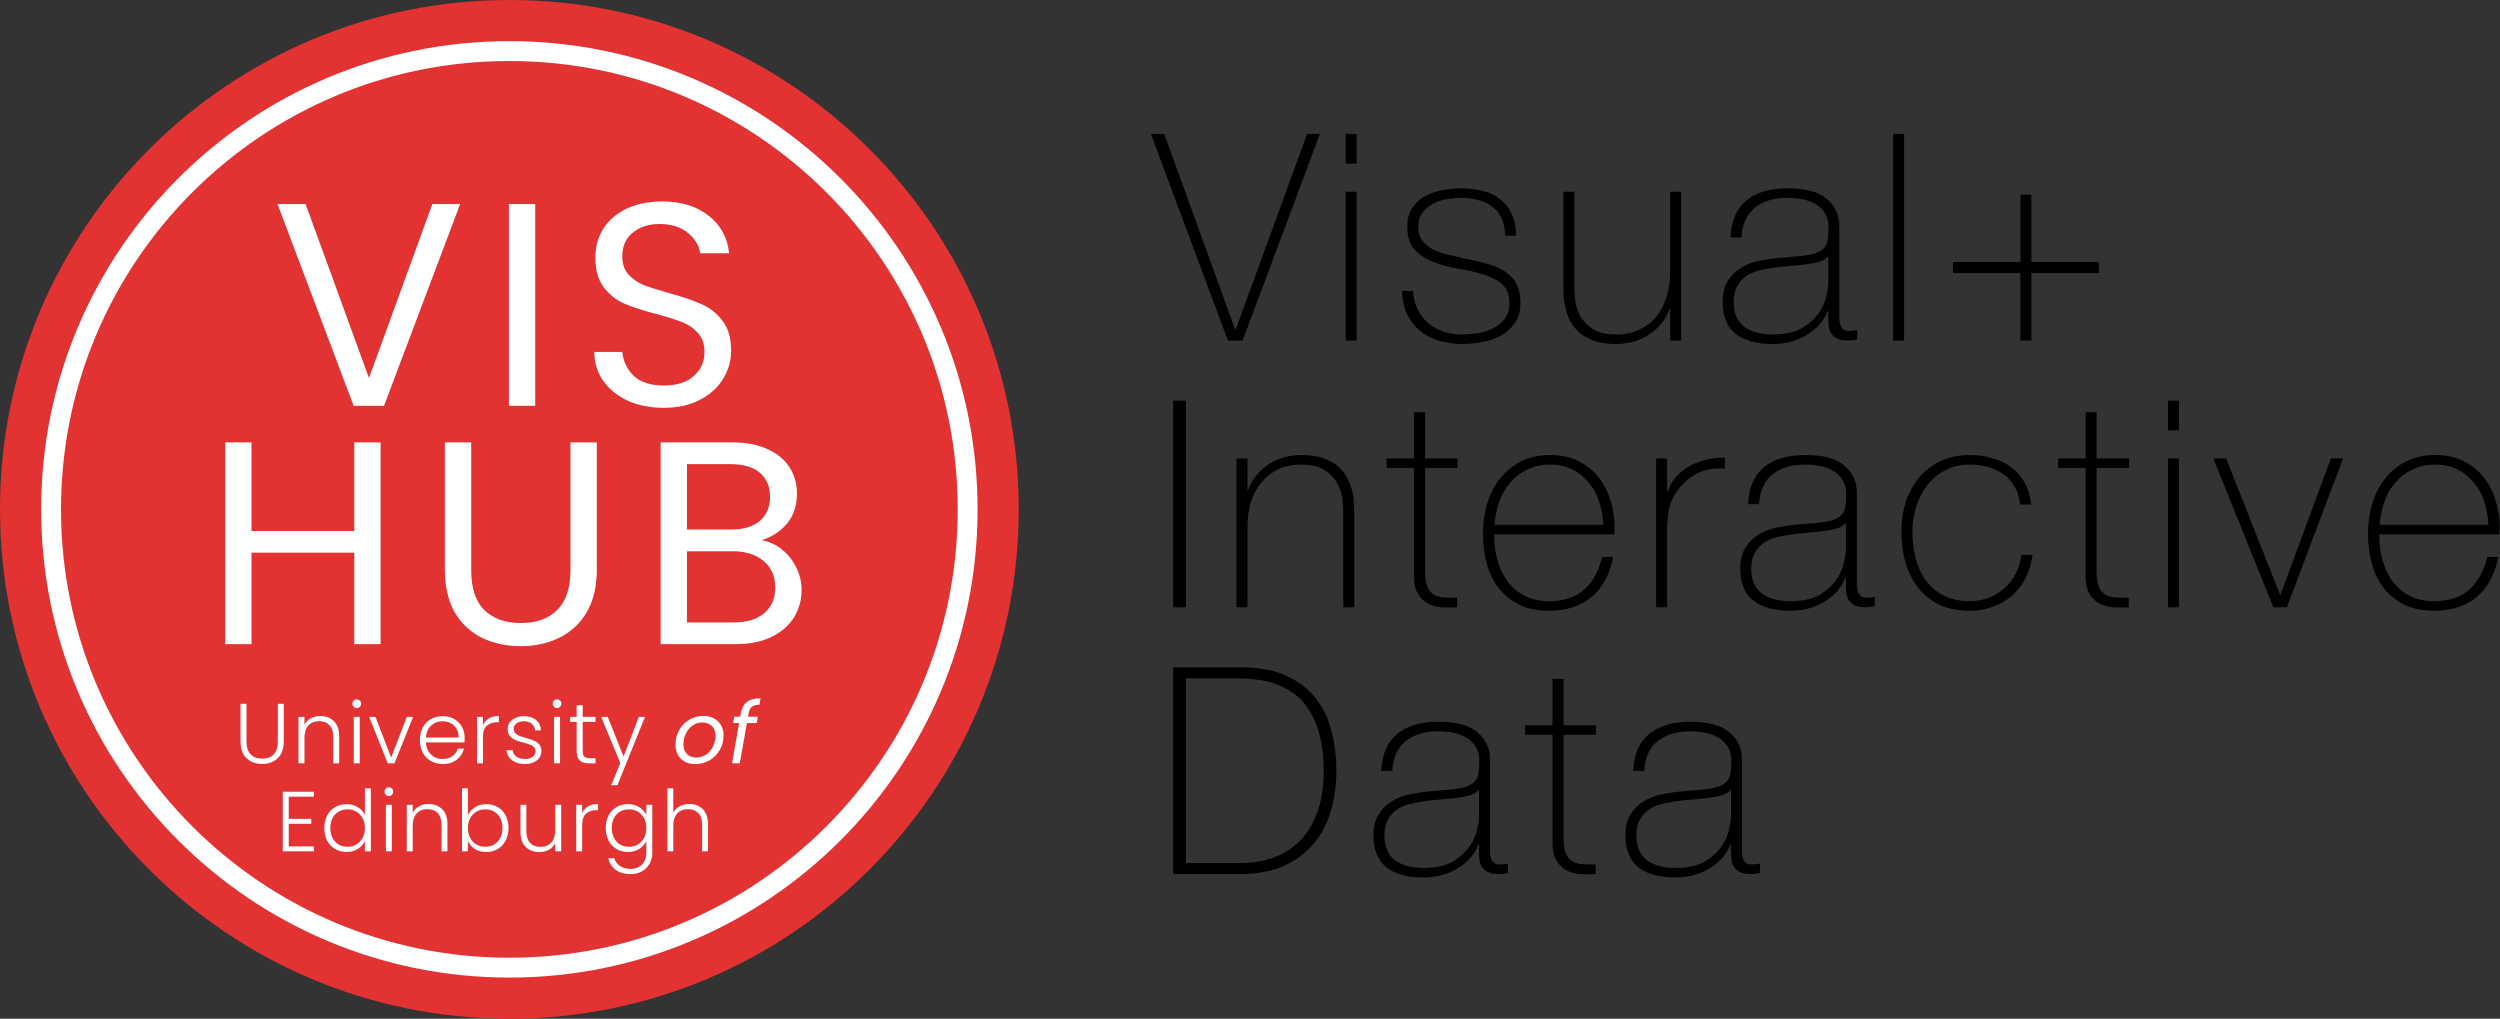 <svg width="881" height="359" viewBox="0 0 881 359" fill="none" xmlns="http://www.w3.org/2000/svg">
<rect x="0" y="0" width="881" height="359" fill="#333333" stroke="none"/>
<path d="M435.254 116.124H435.458L460.652 47.172H465.14L437.906 120H432.704L405.572 47.172H410.264L435.254 116.124ZM474.211 57.678V47.172H478.087V57.678H474.211ZM474.211 120V67.572H478.087V120H474.211ZM497.958 102.558C498.094 105.006 498.638 107.182 499.59 109.086C500.542 110.922 501.766 112.52 503.262 113.88C504.826 115.172 506.628 116.158 508.668 116.838C510.708 117.518 512.918 117.858 515.298 117.858C516.998 117.858 518.8 117.722 520.704 117.45C522.676 117.11 524.478 116.532 526.11 115.716C527.81 114.9 529.204 113.778 530.292 112.35C531.38 110.854 531.924 108.984 531.924 106.74C531.924 103.816 531.04 101.606 529.272 100.11C527.504 98.614 525.26 97.458 522.54 96.642C519.888 95.826 516.998 95.18 513.87 94.704C510.81 94.16 507.92 93.378 505.2 92.358C502.548 91.338 500.338 89.91 498.57 88.074C496.802 86.17 495.918 83.416 495.918 79.812C495.918 77.228 496.496 75.086 497.652 73.386C498.808 71.618 500.27 70.224 502.038 69.204C503.874 68.184 505.914 67.47 508.158 67.062C510.402 66.586 512.646 66.348 514.89 66.348C517.61 66.348 520.16 66.654 522.54 67.266C524.92 67.878 526.96 68.864 528.66 70.224C530.428 71.584 531.788 73.318 532.74 75.426C533.76 77.534 534.27 80.084 534.27 83.076H530.394C530.394 80.696 529.986 78.656 529.17 76.956C528.422 75.256 527.334 73.896 525.906 72.876C524.546 71.788 522.914 71.006 521.01 70.53C519.106 69.986 517.066 69.714 514.89 69.714C513.122 69.714 511.32 69.884 509.484 70.224C507.716 70.564 506.118 71.142 504.69 71.958C503.262 72.774 502.072 73.828 501.12 75.12C500.236 76.412 499.794 77.976 499.794 79.812C499.794 81.92 500.304 83.62 501.324 84.912C502.344 86.204 503.67 87.258 505.302 88.074C507.002 88.822 508.872 89.434 510.912 89.91C513.02 90.386 515.128 90.862 517.236 91.338C519.82 91.814 522.234 92.392 524.478 93.072C526.79 93.684 528.762 94.568 530.394 95.724C532.094 96.812 533.42 98.24 534.372 100.008C535.324 101.776 535.8 104.02 535.8 106.74C535.8 109.596 535.154 111.942 533.862 113.778C532.57 115.614 530.938 117.11 528.966 118.266C526.994 119.354 524.784 120.102 522.336 120.51C519.956 120.986 517.61 121.224 515.298 121.224C512.306 121.224 509.518 120.816 506.934 120C504.418 119.252 502.208 118.096 500.304 116.532C498.4 114.9 496.904 112.928 495.816 110.616C494.728 108.304 494.15 105.618 494.082 102.558H497.958ZM592.439 120H588.563V108.78H588.359C587.679 110.752 586.693 112.52 585.401 114.084C584.177 115.58 582.715 116.872 581.015 117.96C579.383 119.048 577.581 119.864 575.609 120.408C573.637 120.952 571.631 121.224 569.591 121.224C566.531 121.224 563.913 120.85 561.737 120.102C559.629 119.354 557.895 118.368 556.535 117.144C555.175 115.92 554.087 114.56 553.271 113.064C552.523 111.5 551.979 109.936 551.639 108.372C551.299 106.808 551.095 105.312 551.027 103.884C550.959 102.388 550.925 101.096 550.925 100.008V67.572H554.801V100.722C554.801 102.082 554.903 103.748 555.107 105.72C555.311 107.624 555.889 109.494 556.841 111.33C557.861 113.098 559.357 114.628 561.329 115.92C563.301 117.212 566.089 117.858 569.693 117.858C572.617 117.858 575.235 117.314 577.547 116.226C579.927 115.138 581.933 113.642 583.565 111.738C585.197 109.766 586.421 107.454 587.237 104.802C588.121 102.082 588.563 99.124 588.563 95.928V67.572H592.439V120ZM644.296 109.596H644.092C643.48 111.16 642.596 112.656 641.44 114.084C640.284 115.444 638.856 116.668 637.156 117.756C635.524 118.844 633.654 119.694 631.546 120.306C629.438 120.918 627.126 121.224 624.61 121.224C619.034 121.224 614.716 120.034 611.656 117.654C608.596 115.206 607.066 111.466 607.066 106.434C607.066 103.374 607.678 100.892 608.902 98.988C610.126 97.016 611.656 95.486 613.492 94.398C615.396 93.242 617.47 92.426 619.714 91.95C622.026 91.474 624.236 91.134 626.344 90.93L632.362 90.42C635.15 90.216 637.326 89.91 638.89 89.502C640.522 89.026 641.746 88.414 642.562 87.666C643.378 86.85 643.888 85.83 644.092 84.606C644.296 83.382 644.398 81.852 644.398 80.016C644.398 78.588 644.126 77.262 643.582 76.038C643.038 74.814 642.188 73.726 641.032 72.774C639.876 71.822 638.38 71.074 636.544 70.53C634.708 69.986 632.464 69.714 629.812 69.714C625.12 69.714 621.312 70.87 618.388 73.182C615.532 75.494 613.968 78.996 613.696 83.688H609.82C610.092 77.908 611.928 73.59 615.328 70.734C618.796 67.81 623.692 66.348 630.016 66.348C636.34 66.348 640.93 67.606 643.786 70.122C646.71 72.57 648.172 75.8 648.172 79.812V110.31C648.172 111.058 648.172 111.806 648.172 112.554C648.24 113.302 648.376 113.982 648.58 114.594C648.784 115.206 649.124 115.716 649.6 116.124C650.076 116.464 650.756 116.634 651.64 116.634C652.32 116.634 653.272 116.532 654.496 116.328V119.592C653.476 119.864 652.422 120 651.334 120C649.77 120 648.512 119.796 647.56 119.388C646.676 118.98 645.996 118.436 645.52 117.756C645.044 117.076 644.704 116.294 644.5 115.41C644.364 114.458 644.296 113.438 644.296 112.35V109.596ZM644.296 90.216C643.344 91.372 641.882 92.154 639.91 92.562C638.006 92.97 635.864 93.276 633.484 93.48L626.956 94.092C625.052 94.296 623.148 94.602 621.244 95.01C619.34 95.35 617.606 95.962 616.042 96.846C614.546 97.73 613.322 98.954 612.37 100.518C611.418 102.014 610.942 103.986 610.942 106.434C610.942 110.31 612.166 113.2 614.614 115.104C617.062 116.94 620.428 117.858 624.712 117.858C629.132 117.858 632.634 117.076 635.218 115.512C637.802 113.88 639.774 112.044 641.134 110.004C642.494 107.896 643.344 105.89 643.684 103.986C644.092 102.014 644.296 100.688 644.296 100.008V90.216ZM671.004 47.172V120H667.128V47.172H671.004ZM688.223 92.358H711.989V68.592H715.865V92.358H739.631V96.234H715.865V120H711.989V96.234H688.223V92.358ZM413.426 141.172H417.914V214H413.426V141.172ZM435.74 161.572H439.616V172.792H439.82C440.5 170.82 441.452 169.086 442.676 167.59C443.968 166.026 445.43 164.7 447.062 163.612C448.762 162.524 450.598 161.708 452.57 161.164C454.542 160.62 456.548 160.348 458.588 160.348C461.648 160.348 464.232 160.722 466.34 161.47C468.516 162.218 470.284 163.204 471.644 164.428C473.004 165.652 474.058 167.046 474.806 168.61C475.622 170.106 476.2 171.636 476.54 173.2C476.88 174.764 477.084 176.294 477.152 177.79C477.22 179.218 477.254 180.476 477.254 181.564V214H473.378V180.85C473.378 179.558 473.276 177.926 473.072 175.954C472.868 173.982 472.256 172.112 471.236 170.344C470.284 168.508 468.788 166.944 466.748 165.652C464.776 164.36 462.022 163.714 458.486 163.714C455.494 163.714 452.842 164.258 450.53 165.346C448.218 166.434 446.246 167.964 444.614 169.936C442.982 171.84 441.724 174.152 440.84 176.872C440.024 179.524 439.616 182.448 439.616 185.644V214H435.74V161.572ZM513.607 164.938H502.183V201.556C502.183 203.664 502.421 205.33 502.897 206.554C503.373 207.778 504.087 208.73 505.039 209.41C506.059 210.022 507.249 210.396 508.609 210.532C510.037 210.668 511.669 210.702 513.505 210.634V214C511.533 214.136 509.595 214.136 507.691 214C505.855 213.796 504.223 213.286 502.795 212.47C501.367 211.586 500.211 210.294 499.327 208.594C498.511 206.894 498.171 204.548 498.307 201.556V164.938H488.617V161.572H498.307V145.252H502.183V161.572H513.607V164.938ZM526.557 188.296V188.908C526.557 191.968 526.965 194.892 527.781 197.68C528.597 200.468 529.787 202.916 531.351 205.024C532.983 207.132 534.989 208.798 537.369 210.022C539.817 211.246 542.639 211.858 545.835 211.858C551.071 211.858 555.219 210.498 558.279 207.778C561.339 204.99 563.447 201.148 564.603 196.252H568.479C567.323 202.372 564.807 207.064 560.931 210.328C557.123 213.592 552.057 215.224 545.733 215.224C541.857 215.224 538.457 214.544 535.533 213.184C532.677 211.756 530.263 209.852 528.291 207.472C526.387 205.024 524.959 202.168 524.007 198.904C523.055 195.572 522.579 192.002 522.579 188.194C522.579 184.522 523.055 181.02 524.007 177.688C525.027 174.288 526.523 171.33 528.495 168.814C530.467 166.23 532.915 164.19 535.839 162.694C538.831 161.13 542.333 160.348 546.345 160.348C550.017 160.348 553.247 161.028 556.035 162.388C558.891 163.748 561.271 165.618 563.175 167.998C565.079 170.31 566.507 173.03 567.459 176.158C568.479 179.218 568.989 182.516 568.989 186.052C568.989 186.392 568.955 186.8 568.887 187.276C568.887 187.684 568.887 188.024 568.887 188.296H526.557ZM565.011 184.93C564.875 182.074 564.399 179.388 563.583 176.872C562.767 174.288 561.543 172.044 559.911 170.14C558.347 168.168 556.409 166.604 554.097 165.448C551.853 164.292 549.269 163.714 546.345 163.714C543.217 163.714 540.463 164.326 538.083 165.55C535.703 166.706 533.697 168.27 532.065 170.242C530.433 172.146 529.175 174.39 528.291 176.974C527.407 179.558 526.863 182.21 526.659 184.93H565.011ZM587.491 173.2H587.797C588.273 171.5 589.123 169.902 590.347 168.406C591.639 166.91 593.169 165.618 594.937 164.53C596.773 163.442 598.779 162.626 600.955 162.082C603.199 161.47 605.511 161.198 607.891 161.266V165.142C605.851 164.87 603.505 165.074 600.853 165.754C598.269 166.434 595.787 167.93 593.407 170.242C592.455 171.262 591.605 172.248 590.857 173.2C590.177 174.152 589.599 175.206 589.123 176.362C588.647 177.518 588.273 178.81 588.001 180.238C587.729 181.666 587.559 183.366 587.491 185.338V214H583.615V161.572H587.491V173.2ZM650.49 203.596H650.286C649.674 205.16 648.79 206.656 647.634 208.084C646.478 209.444 645.05 210.668 643.35 211.756C641.718 212.844 639.848 213.694 637.74 214.306C635.632 214.918 633.32 215.224 630.804 215.224C625.228 215.224 620.91 214.034 617.85 211.654C614.79 209.206 613.26 205.466 613.26 200.434C613.26 197.374 613.872 194.892 615.096 192.988C616.32 191.016 617.85 189.486 619.686 188.398C621.59 187.242 623.664 186.426 625.908 185.95C628.22 185.474 630.43 185.134 632.538 184.93L638.556 184.42C641.344 184.216 643.52 183.91 645.084 183.502C646.716 183.026 647.94 182.414 648.756 181.666C649.572 180.85 650.082 179.83 650.286 178.606C650.49 177.382 650.592 175.852 650.592 174.016C650.592 172.588 650.32 171.262 649.776 170.038C649.232 168.814 648.382 167.726 647.226 166.774C646.07 165.822 644.574 165.074 642.738 164.53C640.902 163.986 638.658 163.714 636.006 163.714C631.314 163.714 627.506 164.87 624.582 167.182C621.726 169.494 620.162 172.996 619.89 177.688H616.014C616.286 171.908 618.122 167.59 621.522 164.734C624.99 161.81 629.886 160.348 636.21 160.348C642.534 160.348 647.124 161.606 649.98 164.122C652.904 166.57 654.366 169.8 654.366 173.812V204.31C654.366 205.058 654.366 205.806 654.366 206.554C654.434 207.302 654.57 207.982 654.774 208.594C654.978 209.206 655.318 209.716 655.794 210.124C656.27 210.464 656.95 210.634 657.834 210.634C658.514 210.634 659.466 210.532 660.69 210.328V213.592C659.67 213.864 658.616 214 657.528 214C655.964 214 654.706 213.796 653.754 213.388C652.87 212.98 652.19 212.436 651.714 211.756C651.238 211.076 650.898 210.294 650.694 209.41C650.558 208.458 650.49 207.438 650.49 206.35V203.596ZM650.49 184.216C649.538 185.372 648.076 186.154 646.104 186.562C644.2 186.97 642.058 187.276 639.678 187.48L633.15 188.092C631.246 188.296 629.342 188.602 627.438 189.01C625.534 189.35 623.8 189.962 622.236 190.846C620.74 191.73 619.516 192.954 618.564 194.518C617.612 196.014 617.136 197.986 617.136 200.434C617.136 204.31 618.36 207.2 620.808 209.104C623.256 210.94 626.622 211.858 630.906 211.858C635.326 211.858 638.828 211.076 641.412 209.512C643.996 207.88 645.968 206.044 647.328 204.004C648.688 201.896 649.538 199.89 649.878 197.986C650.286 196.014 650.49 194.688 650.49 194.008V184.216ZM711.878 177.79C711.674 175.478 711.062 173.438 710.042 171.67C709.09 169.902 707.832 168.44 706.268 167.284C704.704 166.128 702.868 165.244 700.76 164.632C698.72 164.02 696.51 163.714 694.13 163.714C690.866 163.714 687.976 164.394 685.46 165.754C682.944 167.046 680.836 168.814 679.136 171.058C677.436 173.234 676.144 175.75 675.26 178.606C674.376 181.394 673.934 184.284 673.934 187.276C673.934 190.812 674.342 194.076 675.158 197.068C675.974 200.06 677.232 202.678 678.932 204.922C680.632 207.098 682.74 208.798 685.256 210.022C687.772 211.246 690.73 211.858 694.13 211.858C696.578 211.858 698.822 211.45 700.862 210.634C702.97 209.818 704.806 208.696 706.37 207.268C708.002 205.84 709.328 204.14 710.348 202.168C711.368 200.128 712.048 197.918 712.388 195.538H716.264C715.856 198.666 715.006 201.454 713.714 203.902C712.422 206.35 710.79 208.424 708.818 210.124C706.846 211.756 704.602 213.014 702.086 213.898C699.57 214.782 696.918 215.224 694.13 215.224C689.846 215.224 686.174 214.476 683.114 212.98C680.122 211.416 677.64 209.342 675.668 206.758C673.764 204.174 672.336 201.216 671.384 197.884C670.5 194.484 670.058 190.948 670.058 187.276C670.058 183.604 670.568 180.136 671.588 176.872C672.676 173.608 674.24 170.752 676.28 168.304C678.32 165.856 680.836 163.918 683.828 162.49C686.82 161.062 690.254 160.348 694.13 160.348C696.986 160.348 699.638 160.722 702.086 161.47C704.602 162.15 706.812 163.204 708.716 164.632C710.688 166.06 712.286 167.896 713.51 170.14C714.734 172.316 715.482 174.866 715.754 177.79H711.878ZM750.271 164.938H738.847V201.556C738.847 203.664 739.085 205.33 739.561 206.554C740.037 207.778 740.751 208.73 741.703 209.41C742.723 210.022 743.913 210.396 745.273 210.532C746.701 210.668 748.333 210.702 750.169 210.634V214C748.197 214.136 746.259 214.136 744.355 214C742.519 213.796 740.887 213.286 739.459 212.47C738.031 211.586 736.875 210.294 735.991 208.594C735.175 206.894 734.835 204.548 734.971 201.556V164.938H725.281V161.572H734.971V145.252H738.847V161.572H750.271V164.938ZM764.003 151.678V141.172H767.879V151.678H764.003ZM764.003 214V161.572H767.879V214H764.003ZM805.906 214H801.112L779.998 161.572H784.486L803.458 209.512H803.662L821.41 161.572H825.694L805.906 214ZM838.463 188.296V188.908C838.463 191.968 838.871 194.892 839.687 197.68C840.503 200.468 841.693 202.916 843.257 205.024C844.889 207.132 846.895 208.798 849.275 210.022C851.723 211.246 854.545 211.858 857.741 211.858C862.977 211.858 867.125 210.498 870.185 207.778C873.245 204.99 875.353 201.148 876.509 196.252H880.385C879.229 202.372 876.713 207.064 872.837 210.328C869.029 213.592 863.963 215.224 857.639 215.224C853.763 215.224 850.363 214.544 847.439 213.184C844.583 211.756 842.169 209.852 840.197 207.472C838.293 205.024 836.865 202.168 835.913 198.904C834.961 195.572 834.485 192.002 834.485 188.194C834.485 184.522 834.961 181.02 835.913 177.688C836.933 174.288 838.429 171.33 840.401 168.814C842.373 166.23 844.821 164.19 847.745 162.694C850.737 161.13 854.239 160.348 858.251 160.348C861.923 160.348 865.153 161.028 867.941 162.388C870.797 163.748 873.177 165.618 875.081 167.998C876.985 170.31 878.413 173.03 879.365 176.158C880.385 179.218 880.895 182.516 880.895 186.052C880.895 186.392 880.861 186.8 880.793 187.276C880.793 187.684 880.793 188.024 880.793 188.296H838.463ZM876.917 184.93C876.781 182.074 876.305 179.388 875.489 176.872C874.673 174.288 873.449 172.044 871.817 170.14C870.253 168.168 868.315 166.604 866.003 165.448C863.759 164.292 861.175 163.714 858.251 163.714C855.123 163.714 852.369 164.326 849.989 165.55C847.609 166.706 845.603 168.27 843.971 170.242C842.339 172.146 841.081 174.39 840.197 176.974C839.313 179.558 838.769 182.21 838.565 184.93H876.917ZM413.426 235.172H437.294C443.822 235.172 449.228 236.192 453.512 238.232C457.864 240.272 461.332 242.992 463.916 246.392C466.5 249.792 468.302 253.668 469.322 258.02C470.41 262.372 470.954 266.86 470.954 271.484C470.954 276.652 470.274 281.48 468.914 285.968C467.622 290.388 465.582 294.23 462.794 297.494C460.006 300.758 456.47 303.342 452.186 305.246C447.97 307.082 442.938 308 437.09 308H413.426V235.172ZM437.498 304.124C440.898 304.124 444.298 303.614 447.698 302.594C451.166 301.506 454.294 299.738 457.082 297.29C459.87 294.774 462.114 291.442 463.814 287.294C465.582 283.078 466.466 277.808 466.466 271.484C466.466 266.52 465.956 262.27 464.936 258.734C463.984 255.198 462.692 252.24 461.06 249.86C459.496 247.412 457.66 245.508 455.552 244.148C453.512 242.72 451.37 241.632 449.126 240.884C446.95 240.136 444.74 239.66 442.496 239.456C440.32 239.184 438.348 239.048 436.58 239.048H417.914V304.124H437.498ZM521.223 297.596H521.019C520.407 299.16 519.523 300.656 518.367 302.084C517.211 303.444 515.783 304.668 514.083 305.756C512.451 306.844 510.581 307.694 508.473 308.306C506.365 308.918 504.053 309.224 501.537 309.224C495.961 309.224 491.643 308.034 488.583 305.654C485.523 303.206 483.993 299.466 483.993 294.434C483.993 291.374 484.605 288.892 485.829 286.988C487.053 285.016 488.583 283.486 490.419 282.398C492.323 281.242 494.397 280.426 496.641 279.95C498.953 279.474 501.163 279.134 503.271 278.93L509.289 278.42C512.077 278.216 514.253 277.91 515.817 277.502C517.449 277.026 518.673 276.414 519.489 275.666C520.305 274.85 520.815 273.83 521.019 272.606C521.223 271.382 521.325 269.852 521.325 268.016C521.325 266.588 521.053 265.262 520.509 264.038C519.965 262.814 519.115 261.726 517.959 260.774C516.803 259.822 515.307 259.074 513.471 258.53C511.635 257.986 509.391 257.714 506.739 257.714C502.047 257.714 498.239 258.87 495.315 261.182C492.459 263.494 490.895 266.996 490.623 271.688H486.747C487.019 265.908 488.855 261.59 492.255 258.734C495.723 255.81 500.619 254.348 506.943 254.348C513.267 254.348 517.857 255.606 520.713 258.122C523.637 260.57 525.099 263.8 525.099 267.812V298.31C525.099 299.058 525.099 299.806 525.099 300.554C525.167 301.302 525.303 301.982 525.507 302.594C525.711 303.206 526.051 303.716 526.527 304.124C527.003 304.464 527.683 304.634 528.567 304.634C529.247 304.634 530.199 304.532 531.423 304.328V307.592C530.403 307.864 529.349 308 528.261 308C526.697 308 525.439 307.796 524.487 307.388C523.603 306.98 522.923 306.436 522.447 305.756C521.971 305.076 521.631 304.294 521.427 303.41C521.291 302.458 521.223 301.438 521.223 300.35V297.596ZM521.223 278.216C520.271 279.372 518.809 280.154 516.837 280.562C514.933 280.97 512.791 281.276 510.411 281.48L503.883 282.092C501.979 282.296 500.075 282.602 498.171 283.01C496.267 283.35 494.533 283.962 492.969 284.846C491.473 285.73 490.249 286.954 489.297 288.518C488.345 290.014 487.869 291.986 487.869 294.434C487.869 298.31 489.093 301.2 491.541 303.104C493.989 304.94 497.355 305.858 501.639 305.858C506.059 305.858 509.561 305.076 512.145 303.512C514.729 301.88 516.701 300.044 518.061 298.004C519.421 295.896 520.271 293.89 520.611 291.986C521.019 290.014 521.223 288.688 521.223 288.008V278.216ZM562.415 258.938H550.991V295.556C550.991 297.664 551.229 299.33 551.705 300.554C552.181 301.778 552.895 302.73 553.847 303.41C554.867 304.022 556.057 304.396 557.417 304.532C558.845 304.668 560.477 304.702 562.313 304.634V308C560.341 308.136 558.403 308.136 556.499 308C554.663 307.796 553.031 307.286 551.603 306.47C550.175 305.586 549.019 304.294 548.135 302.594C547.319 300.894 546.979 298.548 547.115 295.556V258.938H537.425V255.572H547.115V239.252H550.991V255.572H562.415V258.938ZM610.012 297.596H609.808C609.196 299.16 608.312 300.656 607.156 302.084C606 303.444 604.572 304.668 602.872 305.756C601.24 306.844 599.37 307.694 597.262 308.306C595.154 308.918 592.842 309.224 590.326 309.224C584.75 309.224 580.432 308.034 577.372 305.654C574.312 303.206 572.782 299.466 572.782 294.434C572.782 291.374 573.394 288.892 574.618 286.988C575.842 285.016 577.372 283.486 579.208 282.398C581.112 281.242 583.186 280.426 585.43 279.95C587.742 279.474 589.952 279.134 592.06 278.93L598.078 278.42C600.866 278.216 603.042 277.91 604.606 277.502C606.238 277.026 607.462 276.414 608.278 275.666C609.094 274.85 609.604 273.83 609.808 272.606C610.012 271.382 610.114 269.852 610.114 268.016C610.114 266.588 609.842 265.262 609.298 264.038C608.754 262.814 607.904 261.726 606.748 260.774C605.592 259.822 604.096 259.074 602.26 258.53C600.424 257.986 598.18 257.714 595.528 257.714C590.836 257.714 587.028 258.87 584.104 261.182C581.248 263.494 579.684 266.996 579.412 271.688H575.536C575.808 265.908 577.644 261.59 581.044 258.734C584.512 255.81 589.408 254.348 595.732 254.348C602.056 254.348 606.646 255.606 609.502 258.122C612.426 260.57 613.888 263.8 613.888 267.812V298.31C613.888 299.058 613.888 299.806 613.888 300.554C613.956 301.302 614.092 301.982 614.296 302.594C614.5 303.206 614.84 303.716 615.316 304.124C615.792 304.464 616.472 304.634 617.356 304.634C618.036 304.634 618.988 304.532 620.212 304.328V307.592C619.192 307.864 618.138 308 617.05 308C615.486 308 614.228 307.796 613.276 307.388C612.392 306.98 611.712 306.436 611.236 305.756C610.76 305.076 610.42 304.294 610.216 303.41C610.08 302.458 610.012 301.438 610.012 300.35V297.596ZM610.012 278.216C609.06 279.372 607.598 280.154 605.626 280.562C603.722 280.97 601.58 281.276 599.2 281.48L592.672 282.092C590.768 282.296 588.864 282.602 586.96 283.01C585.056 283.35 583.322 283.962 581.758 284.846C580.262 285.73 579.038 286.954 578.086 288.518C577.134 290.014 576.658 291.986 576.658 294.434C576.658 298.31 577.882 301.2 580.33 303.104C582.778 304.94 586.144 305.858 590.428 305.858C594.848 305.858 598.35 305.076 600.934 303.512C603.518 301.88 605.49 300.044 606.85 298.004C608.21 295.896 609.06 293.89 609.4 291.986C609.808 290.014 610.012 288.688 610.012 288.008V278.216Z" fill="black"/>
<path fill-rule="evenodd" clip-rule="evenodd" d="M179.5 359C278.635 359 359 278.635 359 179.5C359 80.365 278.635 0 179.5 0C80.365 0 0 80.365 0 179.5C0 278.635 80.365 359 179.5 359Z" fill="#E23232"/>
<path fill-rule="evenodd" clip-rule="evenodd" d="M179.5 341C268.694 341 341 268.694 341 179.5C341 90.306 268.694 18 179.5 18C90.306 18 18 90.306 18 179.5C18 268.694 90.306 341 179.5 341Z" fill="#E23232" stroke="white" stroke-width="7"/>
<path d="M162.158 71.906L135.332 143H124.622L97.796 71.906H107.69L130.028 133.208L152.366 71.906H162.158ZM188.617 71.906V143H179.335V71.906H188.617ZM233.979 143.714C229.287 143.714 225.071 142.898 221.331 141.266C217.659 139.566 214.769 137.254 212.661 134.33C210.553 131.338 209.465 127.904 209.397 124.028H219.291C219.631 127.36 220.991 130.182 223.371 132.494C225.819 134.738 229.355 135.86 233.979 135.86C238.399 135.86 241.867 134.772 244.383 132.596C246.967 130.352 248.259 127.496 248.259 124.028C248.259 121.308 247.511 119.098 246.015 117.398C244.519 115.698 242.649 114.406 240.405 113.522C238.161 112.638 235.135 111.686 231.327 110.666C226.635 109.442 222.861 108.218 220.005 106.994C217.217 105.77 214.803 103.866 212.763 101.282C210.791 98.63 209.805 95.094 209.805 90.674C209.805 86.798 210.791 83.364 212.763 80.372C214.735 77.38 217.489 75.068 221.025 73.436C224.629 71.804 228.743 70.988 233.367 70.988C240.031 70.988 245.471 72.654 249.687 75.986C253.971 79.318 256.385 83.738 256.929 89.246H246.729C246.389 86.526 244.961 84.146 242.445 82.106C239.929 79.998 236.597 78.944 232.449 78.944C228.573 78.944 225.411 79.964 222.963 82.004C220.515 83.976 219.291 86.764 219.291 90.368C219.291 92.952 220.005 95.06 221.433 96.692C222.929 98.324 224.731 99.582 226.839 100.466C229.015 101.282 232.041 102.234 235.917 103.322C240.609 104.614 244.383 105.906 247.239 107.198C250.095 108.422 252.543 110.36 254.583 113.012C256.623 115.596 257.643 119.132 257.643 123.62C257.643 127.088 256.725 130.352 254.889 133.412C253.053 136.472 250.333 138.954 246.729 140.858C243.125 142.762 238.875 143.714 233.979 143.714ZM134.124 155.906V227H124.842V194.768H88.632V227H79.35V155.906H88.632V187.118H124.842V155.906H134.124ZM166.051 155.906V200.888C166.051 207.212 167.581 211.904 170.641 214.964C173.769 218.024 178.087 219.554 183.595 219.554C189.035 219.554 193.285 218.024 196.345 214.964C199.473 211.904 201.037 207.212 201.037 200.888V155.906H210.319V200.786C210.319 206.702 209.129 211.7 206.749 215.78C204.369 219.792 201.139 222.784 197.059 224.756C193.047 226.728 188.525 227.714 183.493 227.714C178.461 227.714 173.905 226.728 169.825 224.756C165.813 222.784 162.617 219.792 160.237 215.78C157.925 211.7 156.769 206.702 156.769 200.786V155.906H166.051ZM268.401 190.382C270.985 190.79 273.331 191.844 275.439 193.544C277.615 195.244 279.315 197.352 280.539 199.868C281.831 202.384 282.477 205.07 282.477 207.926C282.477 211.53 281.559 214.794 279.723 217.718C277.887 220.574 275.201 222.852 271.665 224.552C268.197 226.184 264.083 227 259.323 227H232.803V155.906H258.303C263.131 155.906 267.245 156.722 270.645 158.354C274.045 159.918 276.595 162.06 278.295 164.78C279.995 167.5 280.845 170.56 280.845 173.96C280.845 178.176 279.689 181.678 277.377 184.466C275.133 187.186 272.141 189.158 268.401 190.382ZM242.085 186.608H257.691C262.043 186.608 265.409 185.588 267.789 183.548C270.169 181.508 271.359 178.686 271.359 175.082C271.359 171.478 270.169 168.656 267.789 166.616C265.409 164.576 261.975 163.556 257.487 163.556H242.085V186.608ZM258.507 219.35C263.131 219.35 266.735 218.262 269.319 216.086C271.903 213.91 273.195 210.884 273.195 207.008C273.195 203.064 271.835 199.97 269.115 197.726C266.395 195.414 262.757 194.258 258.201 194.258H242.085V219.35H258.507Z" fill="white"/>
<path d="M86.862 248.03V261.23C86.862 263.31 87.352 264.85 88.332 265.85C89.332 266.85 90.692 267.35 92.412 267.35C94.132 267.35 95.472 266.86 96.432 265.88C97.412 264.88 97.902 263.33 97.902 261.23V248.03H100.002V261.2C100.002 263.86 99.292 265.86 97.872 267.2C96.472 268.54 94.642 269.21 92.382 269.21C90.122 269.21 88.282 268.54 86.862 267.2C85.462 265.86 84.762 263.86 84.762 261.2V248.03H86.862ZM112.866 252.32C114.826 252.32 116.426 252.93 117.666 254.15C118.906 255.35 119.526 257.1 119.526 259.4V269H117.456V259.64C117.456 257.86 117.006 256.5 116.106 255.56C115.226 254.62 114.016 254.15 112.476 254.15C110.896 254.15 109.636 254.65 108.696 255.65C107.756 256.65 107.286 258.12 107.286 260.06V269H105.186V252.62H107.286V255.41C107.806 254.41 108.556 253.65 109.536 253.13C110.516 252.59 111.626 252.32 112.866 252.32ZM125.721 249.53C125.301 249.53 124.941 249.38 124.641 249.08C124.341 248.78 124.191 248.41 124.191 247.97C124.191 247.53 124.341 247.17 124.641 246.89C124.941 246.59 125.301 246.44 125.721 246.44C126.141 246.44 126.501 246.59 126.801 246.89C127.101 247.17 127.251 247.53 127.251 247.97C127.251 248.41 127.101 248.78 126.801 249.08C126.501 249.38 126.141 249.53 125.721 249.53ZM126.771 252.62V269H124.671V252.62H126.771ZM137.846 266.96L143.366 252.62H145.586L139.016 269H136.646L130.076 252.62H132.326L137.846 266.96ZM163.752 259.97C163.752 260.69 163.732 261.24 163.692 261.62H150.102C150.162 262.86 150.462 263.92 151.002 264.8C151.542 265.68 152.252 266.35 153.132 266.81C154.012 267.25 154.972 267.47 156.012 267.47C157.372 267.47 158.512 267.14 159.432 266.48C160.372 265.82 160.992 264.93 161.292 263.81H163.512C163.112 265.41 162.252 266.72 160.932 267.74C159.632 268.74 157.992 269.24 156.012 269.24C154.472 269.24 153.092 268.9 151.872 268.22C150.652 267.52 149.692 266.54 148.992 265.28C148.312 264 147.972 262.51 147.972 260.81C147.972 259.11 148.312 257.62 148.992 256.34C149.672 255.06 150.622 254.08 151.842 253.4C153.062 252.72 154.452 252.38 156.012 252.38C157.572 252.38 158.932 252.72 160.092 253.4C161.272 254.08 162.172 255 162.792 256.16C163.432 257.3 163.752 258.57 163.752 259.97ZM161.622 259.91C161.642 258.69 161.392 257.65 160.872 256.79C160.372 255.93 159.682 255.28 158.802 254.84C157.922 254.4 156.962 254.18 155.922 254.18C154.362 254.18 153.032 254.68 151.932 255.68C150.832 256.68 150.222 258.09 150.102 259.91H161.622ZM170.194 255.53C170.654 254.51 171.354 253.72 172.294 253.16C173.254 252.6 174.424 252.32 175.804 252.32V254.51H175.234C173.714 254.51 172.494 254.92 171.574 255.74C170.654 256.56 170.194 257.93 170.194 259.85V269H168.094V252.62H170.194V255.53ZM185.103 269.24C183.223 269.24 181.683 268.81 180.483 267.95C179.303 267.07 178.643 265.88 178.503 264.38H180.663C180.763 265.3 181.193 266.05 181.953 266.63C182.733 267.19 183.773 267.47 185.073 267.47C186.213 267.47 187.103 267.2 187.743 266.66C188.403 266.12 188.733 265.45 188.733 264.65C188.733 264.09 188.553 263.63 188.193 263.27C187.833 262.91 187.373 262.63 186.813 262.43C186.273 262.21 185.533 261.98 184.593 261.74C183.373 261.42 182.383 261.1 181.623 260.78C180.863 260.46 180.213 259.99 179.673 259.37C179.153 258.73 178.893 257.88 178.893 256.82C178.893 256.02 179.133 255.28 179.613 254.6C180.093 253.92 180.773 253.38 181.653 252.98C182.533 252.58 183.533 252.38 184.653 252.38C186.413 252.38 187.833 252.83 188.913 253.73C189.993 254.61 190.573 255.83 190.653 257.39H188.553C188.493 256.43 188.113 255.66 187.413 255.08C186.733 254.48 185.793 254.18 184.593 254.18C183.533 254.18 182.673 254.43 182.013 254.93C181.353 255.43 181.023 256.05 181.023 256.79C181.023 257.43 181.213 257.96 181.593 258.38C181.993 258.78 182.483 259.1 183.063 259.34C183.643 259.56 184.423 259.81 185.403 260.09C186.583 260.41 187.523 260.72 188.223 261.02C188.923 261.32 189.523 261.76 190.023 262.34C190.523 262.92 190.783 263.69 190.803 264.65C190.803 265.53 190.563 266.32 190.083 267.02C189.603 267.7 188.933 268.24 188.073 268.64C187.213 269.04 186.223 269.24 185.103 269.24ZM196.306 249.53C195.886 249.53 195.526 249.38 195.226 249.08C194.926 248.78 194.776 248.41 194.776 247.97C194.776 247.53 194.926 247.17 195.226 246.89C195.526 246.59 195.886 246.44 196.306 246.44C196.726 246.44 197.086 246.59 197.386 246.89C197.686 247.17 197.836 247.53 197.836 247.97C197.836 248.41 197.686 248.78 197.386 249.08C197.086 249.38 196.726 249.53 196.306 249.53ZM197.356 252.62V269H195.256V252.62H197.356ZM205.342 254.39V264.56C205.342 265.56 205.532 266.25 205.912 266.63C206.292 267.01 206.962 267.2 207.922 267.2H209.842V269H207.592C206.112 269 205.012 268.66 204.292 267.98C203.572 267.28 203.212 266.14 203.212 264.56V254.39H200.932V252.62H203.212V248.51H205.342V252.62H209.842V254.39H205.342ZM227.305 252.62L217.585 276.71H215.395L218.575 268.91L211.855 252.62H214.165L219.745 266.6L225.145 252.62H227.305ZM244.995 269.27C243.615 269.27 242.395 268.99 241.335 268.43C240.295 267.85 239.485 267.05 238.905 266.03C238.325 264.99 238.035 263.79 238.035 262.43C238.035 260.57 238.465 258.87 239.325 257.33C240.185 255.77 241.365 254.54 242.865 253.64C244.385 252.74 246.075 252.29 247.935 252.29C249.315 252.29 250.535 252.58 251.595 253.16C252.675 253.72 253.505 254.52 254.085 255.56C254.685 256.58 254.985 257.78 254.985 259.16C254.985 261.02 254.545 262.72 253.665 264.26C252.785 265.8 251.585 267.02 250.065 267.92C248.545 268.82 246.855 269.27 244.995 269.27ZM245.325 266.96C246.625 266.96 247.795 266.61 248.835 265.91C249.875 265.19 250.685 264.25 251.265 263.09C251.865 261.91 252.165 260.65 252.165 259.31C252.165 257.79 251.725 256.63 250.845 255.83C249.965 255.01 248.865 254.6 247.545 254.6C246.245 254.6 245.085 254.96 244.065 255.68C243.045 256.38 242.255 257.32 241.695 258.5C241.135 259.68 240.855 260.95 240.855 262.31C240.855 263.79 241.275 264.94 242.115 265.76C242.955 266.56 244.025 266.96 245.325 266.96ZM267.625 248.36C266.405 248.36 265.505 248.6 264.925 249.08C264.365 249.54 263.995 250.31 263.815 251.39L263.605 252.56H267.055L266.665 254.81H263.215L260.695 269H257.965L260.455 254.81H258.355L258.745 252.56H260.845L261.055 251.39C261.395 249.55 262.115 248.21 263.215 247.37C264.315 246.51 265.915 246.08 268.015 246.08L267.625 248.36ZM101.751 280.74V288.57H109.701V290.31H101.751V298.26H110.601V300H99.651V279H110.601V280.74H101.751ZM114.279 291.78C114.279 290.1 114.619 288.63 115.299 287.37C115.979 286.09 116.909 285.11 118.089 284.43C119.289 283.73 120.639 283.38 122.139 283.38C123.579 283.38 124.879 283.73 126.039 284.43C127.199 285.13 128.049 286.04 128.589 287.16V277.8H130.689V300H128.589V296.34C128.089 297.48 127.269 298.42 126.129 299.16C124.989 299.88 123.649 300.24 122.109 300.24C120.609 300.24 119.259 299.89 118.059 299.19C116.879 298.49 115.949 297.5 115.269 296.22C114.609 294.94 114.279 293.46 114.279 291.78ZM128.589 291.81C128.589 290.49 128.319 289.33 127.779 288.33C127.239 287.33 126.499 286.56 125.559 286.02C124.639 285.48 123.619 285.21 122.499 285.21C121.339 285.21 120.299 285.47 119.379 285.99C118.459 286.51 117.729 287.27 117.189 288.27C116.669 289.25 116.409 290.42 116.409 291.78C116.409 293.12 116.669 294.3 117.189 295.32C117.729 296.32 118.459 297.09 119.379 297.63C120.299 298.15 121.339 298.41 122.499 298.41C123.619 298.41 124.639 298.14 125.559 297.6C126.499 297.06 127.239 296.29 127.779 295.29C128.319 294.29 128.589 293.13 128.589 291.81ZM137.033 280.53C136.613 280.53 136.253 280.38 135.953 280.08C135.653 279.78 135.503 279.41 135.503 278.97C135.503 278.53 135.653 278.17 135.953 277.89C136.253 277.59 136.613 277.44 137.033 277.44C137.453 277.44 137.813 277.59 138.113 277.89C138.413 278.17 138.563 278.53 138.563 278.97C138.563 279.41 138.413 279.78 138.113 280.08C137.813 280.38 137.453 280.53 137.033 280.53ZM138.083 283.62V300H135.983V283.62H138.083ZM151.018 283.32C152.978 283.32 154.578 283.93 155.818 285.15C157.058 286.35 157.678 288.1 157.678 290.4V300H155.608V290.64C155.608 288.86 155.158 287.5 154.258 286.56C153.378 285.62 152.168 285.15 150.628 285.15C149.048 285.15 147.788 285.65 146.848 286.65C145.908 287.65 145.438 289.12 145.438 291.06V300H143.338V283.62H145.438V286.41C145.958 285.41 146.708 284.65 147.688 284.13C148.668 283.59 149.778 283.32 151.018 283.32ZM164.893 287.25C165.433 286.11 166.263 285.18 167.383 284.46C168.523 283.74 169.863 283.38 171.403 283.38C172.903 283.38 174.243 283.73 175.423 284.43C176.603 285.11 177.523 286.09 178.183 287.37C178.863 288.63 179.203 290.1 179.203 291.78C179.203 293.46 178.863 294.94 178.183 296.22C177.523 297.5 176.593 298.49 175.393 299.19C174.213 299.89 172.883 300.24 171.403 300.24C169.843 300.24 168.493 299.89 167.353 299.19C166.233 298.47 165.413 297.54 164.893 296.4V300H162.823V277.8H164.893V287.25ZM177.073 291.78C177.073 290.42 176.803 289.25 176.263 288.27C175.743 287.27 175.023 286.51 174.103 285.99C173.183 285.47 172.143 285.21 170.983 285.21C169.863 285.21 168.833 285.48 167.893 286.02C166.973 286.56 166.243 287.33 165.703 288.33C165.163 289.33 164.893 290.49 164.893 291.81C164.893 293.13 165.163 294.29 165.703 295.29C166.243 296.29 166.973 297.06 167.893 297.6C168.833 298.14 169.863 298.41 170.983 298.41C172.143 298.41 173.183 298.15 174.103 297.63C175.023 297.09 175.743 296.32 176.263 295.32C176.803 294.3 177.073 293.12 177.073 291.78ZM197.757 283.62V300H195.657V297.12C195.177 298.14 194.437 298.92 193.437 299.46C192.437 300 191.317 300.27 190.077 300.27C188.117 300.27 186.517 299.67 185.277 298.47C184.037 297.25 183.417 295.49 183.417 293.19V283.62H185.487V292.95C185.487 294.73 185.927 296.09 186.807 297.03C187.707 297.97 188.927 298.44 190.467 298.44C192.047 298.44 193.307 297.94 194.247 296.94C195.187 295.94 195.657 294.47 195.657 292.53V283.62H197.757ZM205.151 286.53C205.611 285.51 206.311 284.72 207.251 284.16C208.211 283.6 209.381 283.32 210.761 283.32V285.51H210.191C208.671 285.51 207.451 285.92 206.531 286.74C205.611 287.56 205.151 288.93 205.151 290.85V300H203.051V283.62H205.151V286.53ZM221.291 283.38C222.831 283.38 224.171 283.74 225.311 284.46C226.451 285.18 227.271 286.09 227.771 287.19V283.62H229.871V300.42C229.871 301.92 229.541 303.25 228.881 304.41C228.241 305.57 227.341 306.46 226.181 307.08C225.021 307.72 223.701 308.04 222.221 308.04C220.121 308.04 218.371 307.54 216.971 306.54C215.591 305.54 214.731 304.18 214.391 302.46H216.461C216.821 303.6 217.501 304.51 218.501 305.19C219.521 305.87 220.761 306.21 222.221 306.21C223.281 306.21 224.231 305.98 225.071 305.52C225.911 305.08 226.571 304.42 227.051 303.54C227.531 302.66 227.771 301.62 227.771 300.42V296.37C227.251 297.49 226.421 298.42 225.281 299.16C224.161 299.88 222.831 300.24 221.291 300.24C219.791 300.24 218.441 299.89 217.241 299.19C216.061 298.49 215.131 297.5 214.451 296.22C213.791 294.94 213.461 293.46 213.461 291.78C213.461 290.1 213.791 288.63 214.451 287.37C215.131 286.09 216.061 285.11 217.241 284.43C218.441 283.73 219.791 283.38 221.291 283.38ZM227.771 291.81C227.771 290.49 227.501 289.33 226.961 288.33C226.421 287.33 225.681 286.56 224.741 286.02C223.821 285.48 222.801 285.21 221.681 285.21C220.521 285.21 219.481 285.47 218.561 285.99C217.641 286.51 216.911 287.27 216.371 288.27C215.851 289.25 215.591 290.42 215.591 291.78C215.591 293.12 215.851 294.3 216.371 295.32C216.911 296.32 217.641 297.09 218.561 297.63C219.481 298.15 220.521 298.41 221.681 298.41C222.801 298.41 223.821 298.14 224.741 297.6C225.681 297.06 226.421 296.29 226.961 295.29C227.501 294.29 227.771 293.13 227.771 291.81ZM242.965 283.32C244.205 283.32 245.315 283.58 246.295 284.1C247.295 284.62 248.075 285.42 248.635 286.5C249.215 287.56 249.505 288.86 249.505 290.4V300H247.435V290.64C247.435 288.86 246.985 287.5 246.085 286.56C245.205 285.62 243.995 285.15 242.455 285.15C240.875 285.15 239.615 285.65 238.675 286.65C237.735 287.65 237.265 289.12 237.265 291.06V300H235.165V277.8H237.265V286.41C237.785 285.43 238.545 284.67 239.545 284.13C240.565 283.59 241.705 283.32 242.965 283.32Z" fill="white"/>
</svg>
